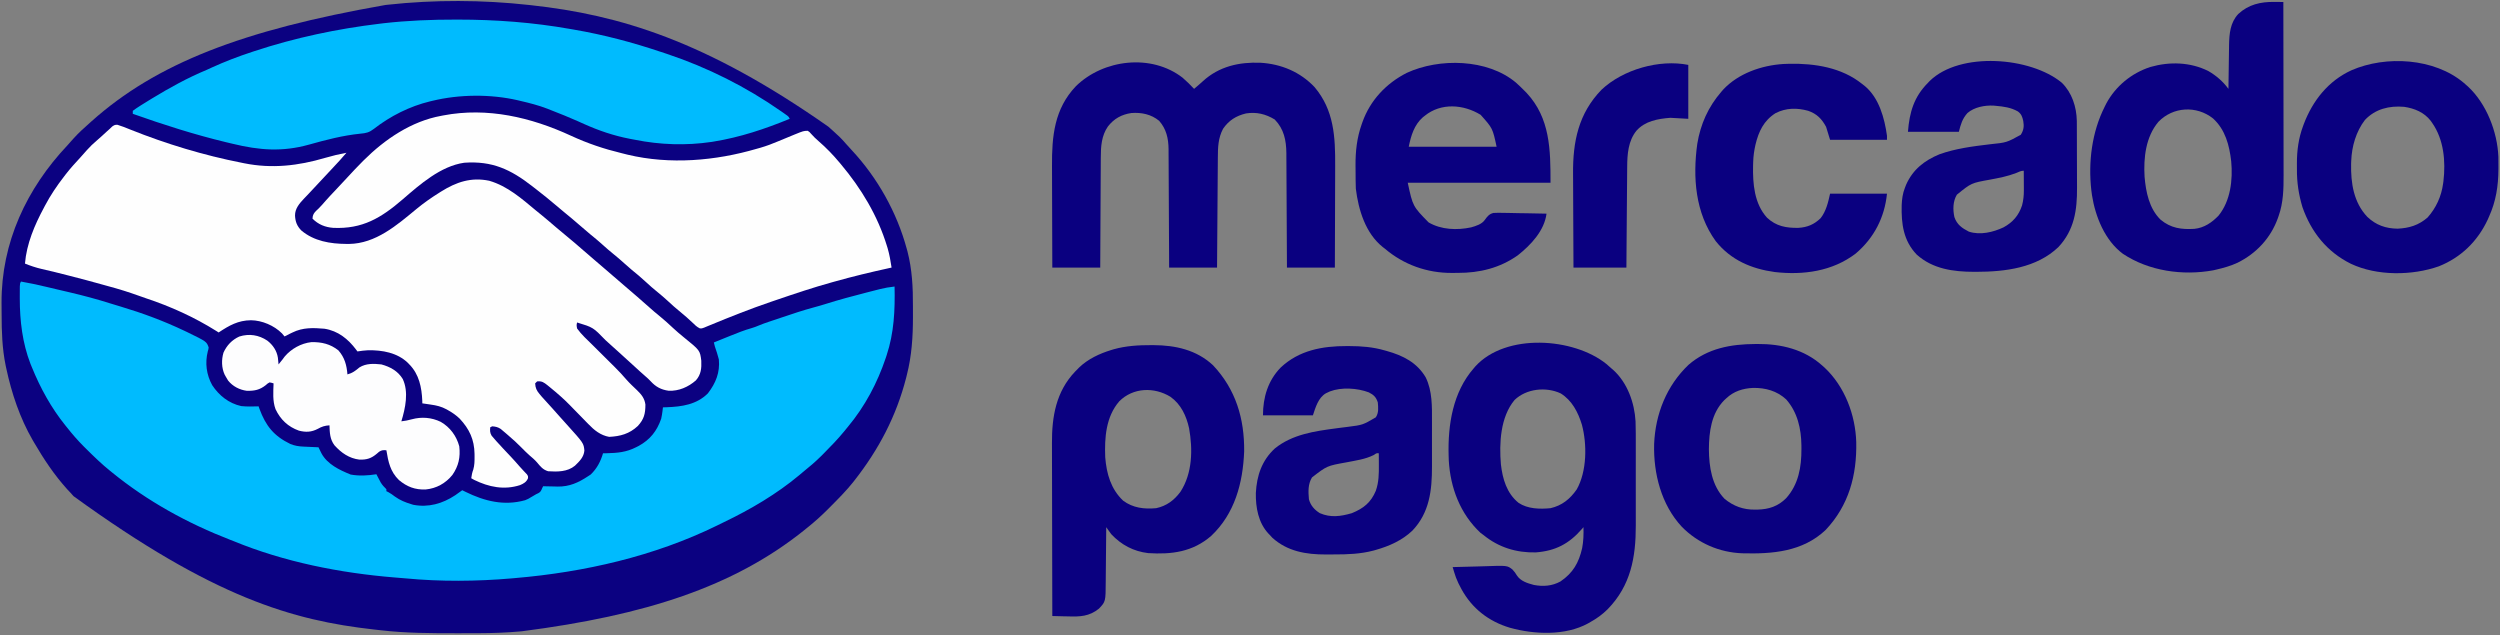 <?xml version="1.0" encoding="UTF-8"?>
<svg version="1.1" xmlns="http://www.w3.org/2000/svg" width="2504" height="636">
<rect width="100%" height="100%" fill="#808080" stroke="none"/>
<path d="M0 0 C0.777 0.085 1.554 0.17 2.355 0.257 C89.795 9.869 176.549 35.488 299.594 121.816 C301.248 123.317 302.915 124.804 304.594 126.277 C309.081 130.23 313.25 134.215 317.102 138.789 C318.977 140.973 320.926 143.075 322.896 145.173 C348.773 172.848 368.302 207.62 378.188 244.188 C378.425 245.046 378.663 245.905 378.909 246.79 C383.597 264.894 384.487 282.994 384.391 301.619 C384.375 305.298 384.391 308.975 384.41 312.654 C384.428 332.147 383.173 351.548 378.312 370.5 C378.058 371.519 377.804 372.537 377.542 373.587 C367.73 411.78 350.232 445.087 326 476 C325.571 476.549 325.142 477.098 324.701 477.663 C317.589 486.637 309.5 494.704 301.438 502.812 C300.907 503.349 300.376 503.885 299.829 504.437 C292.89 511.429 285.751 517.898 278 524 C276.854 524.93 275.71 525.86 274.566 526.793 C204.541 582.613 116.744 611.264 -6.926 627.238 C-7.592 627.302 -8.259 627.365 -8.945 627.43 C-22.728 628.667 -36.484 629.166 -50.316 629.203 C-51.932 629.21 -53.548 629.217 -55.164 629.224 C-60.297 629.244 -65.43 629.249 -70.562 629.25 C-71.437 629.25 -72.311 629.251 -73.211 629.251 C-98.495 629.258 -123.671 629.179 -148.819 626.253 C-151.107 625.988 -153.396 625.733 -155.685 625.48 C-236.585 616.403 -316.03 593.754 -456.363 491.941 C-458.32 489.621 -460.412 487.453 -462.5 485.25 C-475.535 470.889 -486.266 454.726 -496 438 C-496.42 437.283 -496.84 436.566 -497.272 435.828 C-510.129 413.583 -518.393 388.85 -523.75 363.812 C-523.949 362.888 -524.148 361.963 -524.353 361.01 C-527.815 343.96 -528.373 327.235 -528.371 309.883 C-528.375 306.035 -528.411 302.188 -528.449 298.34 C-528.726 237.999 -503.413 183.927 -462.374 140.476 C-460.366 138.319 -458.439 136.094 -456.5 133.875 C-451.37 128.165 -445.742 123.076 -440 118 C-439.21 117.293 -439.21 117.293 -438.403 116.571 C-373.588 58.676 -287.61 25.202 -144 0 C-143.247 -0.084 -142.494 -0.167 -141.719 -0.253 C-95.143 -5.37 -46.558 -5.169 0 0 Z " fill="#0B0181" transform="translate(530,5)"/>
<path d="M0 0 C8.37 1.42 16.615 3.233 24.875 5.188 C26.19 5.497 27.504 5.807 28.819 6.117 C31.533 6.758 34.247 7.4 36.96 8.044 C40.837 8.963 44.717 9.867 48.598 10.77 C62.559 14.044 76.295 17.702 89.959 22.048 C93.26 23.081 96.571 24.071 99.887 25.055 C121.769 31.597 142.924 39.44 163.562 49.25 C164.555 49.721 165.547 50.192 166.569 50.677 C185.906 60.11 185.906 60.11 188 66 C187.758 67.902 187.758 67.902 187.125 69.938 C184.224 81.598 185.727 93.264 191.543 103.793 C198.411 114.181 208.21 121.991 220.574 124.73 C226.346 125.372 232.202 125.136 238 125 C238.291 125.822 238.583 126.645 238.883 127.492 C245.159 144.583 253.38 154.744 269.801 162.688 C274.15 164.472 278.187 165.105 282.863 165.316 C283.75 165.358 284.636 165.4 285.549 165.443 C286.461 165.483 287.373 165.522 288.312 165.562 C289.71 165.627 289.71 165.627 291.135 165.693 C293.423 165.799 295.711 165.901 298 166 C298.264 166.542 298.528 167.084 298.8 167.642 C299.152 168.357 299.504 169.072 299.867 169.809 C300.214 170.516 300.56 171.223 300.917 171.951 C306.738 182.968 319.159 188.833 330.25 193.312 C338.716 194.865 347.528 194.356 356 193 C356.58 194.121 356.58 194.121 357.172 195.266 C357.693 196.25 358.213 197.235 358.75 198.25 C359.26 199.225 359.771 200.199 360.297 201.203 C361.949 203.916 363.75 205.789 366 208 C366 208.66 366 209.32 366 210 C366.566 210.26 367.132 210.521 367.715 210.789 C370.207 212.11 372.312 213.677 374.562 215.375 C379.731 219.05 384.946 221.201 391 223 C391.917 223.29 391.917 223.29 392.852 223.586 C408.155 226.535 422.253 222.452 435 214 C437.348 212.353 439.675 210.681 442 209 C443.065 209.531 444.13 210.062 445.227 210.609 C464.35 219.999 483.853 224.906 505 219 C508.2 217.657 508.2 217.657 510.875 216 C512.201 215.227 512.201 215.227 513.555 214.438 C514.362 213.963 515.169 213.489 516 213 C516.741 212.649 517.482 212.299 518.246 211.938 C520.554 210.704 521.032 209.382 522 207 C522.33 206.34 522.66 205.68 523 205 C523.669 205.021 524.339 205.042 525.029 205.063 C528.123 205.148 531.217 205.199 534.312 205.25 C535.891 205.3 535.891 205.3 537.502 205.352 C549.329 205.497 558.277 201.446 568 195 C568.887 194.423 569.774 193.845 570.688 193.25 C577.025 187.084 580.479 180.357 583 172 C584.939 171.979 584.939 171.979 586.918 171.957 C597.501 171.717 606.406 170.903 616 166 C616.889 165.555 617.779 165.111 618.695 164.652 C630.185 158.345 637.022 149.636 641.25 137.375 C641.82 134.812 642.236 132.385 642.547 129.789 C642.771 127.913 642.771 127.913 643 126 C644.883 125.944 644.883 125.944 646.805 125.887 C661.869 125.34 676.736 123.264 688 112 C695.925 101.698 700.246 91.097 699 78 C697.903 73.577 696.472 69.309 695 65 C694.657 63.669 694.322 62.336 694 61 C698.087 59.34 702.176 57.686 706.268 56.038 C707.655 55.478 709.042 54.916 710.428 54.353 C717.545 51.463 724.617 48.663 732.019 46.571 C734.379 45.891 736.617 45.026 738.875 44.062 C742.379 42.614 745.898 41.331 749.5 40.148 C753.821 38.722 758.136 37.28 762.445 35.816 C773.037 32.235 783.602 28.68 794.409 25.8 C798.2 24.786 801.958 23.718 805.699 22.531 C819.164 18.262 832.759 14.638 846.438 11.125 C847.393 10.878 848.348 10.631 849.332 10.377 C852.094 9.665 854.857 8.96 857.621 8.258 C858.447 8.045 859.274 7.831 860.125 7.612 C865.079 6.366 869.919 5.534 875 5 C875.513 28.754 874.513 51.321 867 74 C866.629 75.128 866.629 75.128 866.25 76.278 C857.787 101.52 845.414 124.871 828.362 145.361 C827.021 146.974 825.702 148.603 824.383 150.234 C818.146 157.826 811.359 164.845 804.438 171.812 C803.575 172.684 802.713 173.555 801.825 174.453 C795.857 180.392 789.575 185.749 783 191 C781.861 191.953 780.725 192.909 779.594 193.871 C756.915 212.844 730.681 228.228 704.093 240.99 C701.775 242.109 699.468 243.25 697.16 244.391 C634.462 275.142 564.305 291.088 495 297 C493.833 297.104 492.666 297.209 491.464 297.316 C456.409 300.353 420.395 300.646 385.357 297.312 C381.736 296.975 378.114 296.691 374.488 296.41 C319.964 291.997 263.686 280.885 213 260 C211.931 259.589 210.863 259.178 209.762 258.754 C166.901 242.143 126.695 220.085 91 191 C90.469 190.574 89.939 190.148 89.392 189.708 C81.015 182.948 73.316 175.522 65.688 167.938 C64.768 167.028 63.849 166.118 62.902 165.18 C56.844 159.094 51.322 152.736 46 146 C45.472 145.347 44.944 144.694 44.4 144.022 C30.321 126.543 19.449 106.746 11 86 C10.511 84.819 10.023 83.638 9.52 82.422 C1.444 61.452 -1.159 39.419 -1.188 17.125 C-1.189 16.395 -1.19 15.664 -1.191 14.911 C-1.191 12.818 -1.181 10.726 -1.168 8.633 C-1.16 7.404 -1.153 6.176 -1.145 4.911 C-1 2 -1 2 0 0 Z " fill="#00BBFE" transform="translate(21,282)"/>
<path d="M0 0 C4.428 1.331 8.642 3.039 12.914 4.801 C48.739 19.138 86.426 30.552 124.289 37.988 C125.149 38.165 126.008 38.341 126.894 38.523 C154.643 44.103 181.009 41.063 207.812 33.144 C214.909 31.047 222.017 29.382 229.289 27.988 C224.903 33.189 220.348 38.18 215.664 43.113 C210.3 48.788 204.952 54.476 199.675 60.231 C197.076 63.065 194.454 65.873 191.801 68.656 C191.215 69.275 190.63 69.893 190.026 70.531 C188.907 71.711 187.782 72.887 186.652 74.057 C182.128 78.849 177.697 83.989 177.789 90.926 C178.097 97.09 179.785 101.448 184.137 105.863 C196.801 116.528 213.098 119.215 229.164 119.301 C230.032 119.306 230.899 119.312 231.793 119.318 C258.553 119.018 279.747 100.56 299.352 84.363 C306.665 78.345 314.254 72.995 322.289 67.988 C323.166 67.433 323.166 67.433 324.062 66.867 C339.296 57.317 354.219 52.227 372.352 56.051 C390.672 61.383 404.912 74.022 419.289 85.988 C421.059 87.427 422.83 88.864 424.602 90.301 C429.502 94.306 434.305 98.417 439.099 102.548 C442.601 105.56 446.137 108.519 449.727 111.426 C455.415 116.046 460.935 120.849 466.461 125.66 C470.076 128.808 473.71 131.934 477.352 135.051 C478.213 135.788 478.213 135.788 479.091 136.541 C480.824 138.023 482.556 139.506 484.289 140.988 C492.106 147.675 499.906 154.379 507.672 161.124 C511.965 164.849 516.279 168.548 520.602 172.238 C524.613 175.663 528.576 179.126 532.477 182.676 C535.768 185.667 539.135 188.514 542.602 191.301 C547.412 195.188 551.933 199.311 556.441 203.537 C559.889 206.75 563.423 209.787 567.102 212.738 C583.413 225.934 583.413 225.934 584.699 236.289 C585.019 243.931 584.478 250.109 579.289 255.988 C571.694 262.641 562.168 266.811 552.023 266.367 C544.444 265.317 539.093 262.438 533.977 256.824 C532.298 254.998 530.549 253.411 528.664 251.801 C525.008 248.647 521.454 245.396 517.914 242.113 C512.418 237.02 506.871 231.988 501.289 226.988 C499.622 225.489 497.955 223.989 496.289 222.488 C495.05 221.375 495.05 221.375 493.785 220.238 C492.127 218.743 490.473 217.243 488.824 215.738 C476.36 202.87 476.36 202.87 460.289 197.988 C459.698 200.648 459.698 200.648 460.289 203.988 C464.642 210.103 470.499 215.319 475.82 220.582 C476.615 221.373 477.41 222.164 478.229 222.979 C480.746 225.484 483.267 227.987 485.789 230.488 C489.115 233.787 492.437 237.09 495.758 240.395 C496.885 241.509 496.885 241.509 498.034 242.646 C502.098 246.691 505.984 250.82 509.702 255.186 C513.032 258.969 516.742 262.403 520.391 265.875 C524.774 270.153 527.858 273.86 528.723 280.137 C528.734 289.352 527.353 294.886 521.102 301.676 C512.701 309.538 503.589 312.009 492.391 312.547 C483.826 311.004 477.452 305.876 471.594 299.746 C470.917 299.059 470.239 298.373 469.542 297.665 C467.404 295.493 465.283 293.304 463.164 291.113 C461.034 288.933 458.901 286.757 456.765 284.582 C455.445 283.237 454.129 281.887 452.818 280.532 C446.748 274.301 440.208 268.675 433.477 263.176 C432.563 262.427 431.649 261.678 430.707 260.906 C427.022 257.983 425.035 256.502 420.289 256.988 C419.629 257.648 418.969 258.308 418.289 258.988 C418.554 263.566 419.741 266.142 422.664 269.613 C423.382 270.469 424.1 271.325 424.84 272.207 C428.4 276.25 432.026 280.228 435.691 284.176 C438.369 287.074 440.972 290.025 443.555 293.008 C445.562 295.3 447.613 297.548 449.664 299.801 C466.903 318.9 466.903 318.9 467.602 326.301 C467.045 332.865 462.71 337.024 458.152 341.445 C450.636 347.67 440.559 347.598 431.289 346.988 C426.042 345.434 423.516 342.166 420.125 338.086 C417.8 335.43 415.212 333.246 412.523 330.969 C409.833 328.584 407.311 326.048 404.789 323.488 C400.454 319.106 396.021 314.939 391.289 310.988 C390.463 310.273 389.636 309.557 388.785 308.82 C387.92 308.092 387.055 307.364 386.164 306.613 C385.378 305.946 384.591 305.278 383.781 304.59 C380.885 302.729 378.704 302.244 375.289 301.988 C374.629 302.318 373.969 302.648 373.289 302.988 C373.006 306.411 372.955 308.424 374.73 311.418 C375.43 312.225 376.13 313.032 376.852 313.863 C377.665 314.806 378.478 315.748 379.316 316.719 C384.006 321.922 388.813 327.019 393.641 332.094 C396.763 335.392 399.762 338.782 402.736 342.214 C403.974 343.629 405.251 345.01 406.539 346.379 C407.405 347.299 407.405 347.299 408.289 348.238 C408.887 348.862 409.485 349.486 410.102 350.129 C411.289 351.988 411.289 351.988 411.094 354.094 C409.514 357.814 406.721 359.395 403.074 360.906 C387.214 365.986 371.876 362.841 357.289 355.676 C356.299 355.119 355.309 354.562 354.289 353.988 C354.721 350.961 355.191 348.238 356.309 345.383 C357.586 340.96 357.631 336.881 357.602 332.301 C357.597 331.41 357.592 330.52 357.587 329.602 C357.331 315.209 352.473 304.753 342.684 294.281 C339.196 290.941 335.503 288.329 331.289 285.988 C330.436 285.498 330.436 285.498 329.565 284.998 C324.404 282.194 319.578 281.04 313.789 280.238 C312.967 280.113 312.144 279.988 311.297 279.859 C309.296 279.557 307.293 279.271 305.289 278.988 C305.275 278.163 305.261 277.338 305.246 276.488 C304.692 263.06 302.068 249.852 292.289 239.988 C291.755 239.429 291.222 238.869 290.672 238.293 C280.02 228.15 265.186 225.618 251.086 225.785 C247.41 225.982 243.918 226.405 240.289 226.988 C239.865 226.408 239.441 225.828 239.004 225.23 C230.974 214.535 220.916 206.358 207.246 204.238 C195.982 203.286 185.665 202.878 175.289 207.988 C174.483 208.37 173.678 208.751 172.848 209.145 C170.976 210.056 169.129 211.016 167.289 211.988 C166.464 210.998 165.639 210.008 164.789 208.988 C156.901 201.019 144.758 195.886 133.664 195.738 C120.792 195.885 111.852 200.947 101.289 207.988 C100.177 207.279 100.177 207.279 99.043 206.555 C76.955 192.685 53.126 181.901 28.375 173.693 C26.055 172.909 23.752 172.085 21.449 171.254 C11.21 167.571 0.948 164.353 -9.568 161.563 C-11.586 161.022 -13.596 160.46 -15.605 159.887 C-26.116 156.893 -36.691 154.153 -47.273 151.426 C-48.008 151.236 -48.742 151.046 -49.499 150.851 C-58.299 148.579 -67.108 146.377 -75.977 144.382 C-81.747 143.06 -87.232 141.213 -92.711 138.988 C-91.052 119.078 -83.075 100.427 -73.711 82.988 C-73.363 82.327 -73.015 81.666 -72.657 80.985 C-67.19 70.633 -60.87 61.242 -53.711 51.988 C-53.021 51.085 -52.332 50.181 -51.621 49.25 C-47.159 43.529 -42.317 38.187 -37.379 32.879 C-35.044 30.349 -32.776 27.778 -30.523 25.176 C-27.526 21.79 -24.372 18.797 -20.922 15.879 C-17.305 12.786 -13.828 9.54 -10.324 6.32 C-9.031 5.166 -9.031 5.166 -7.711 3.988 C-6.9 3.208 -6.089 2.429 -5.254 1.625 C-2.711 -0.012 -2.711 -0.012 0 0 Z " fill="#FEFEFE" transform="translate(117.711,125.012)"/>
<path d="M0 0 C16.441 7.597 32.892 13.138 50.5 17.395 C52.556 17.893 54.607 18.41 56.656 18.934 C98.997 29.047 144.53 25.169 186 13 C187.205 12.662 188.411 12.325 189.652 11.977 C195.775 10.19 201.621 8.01 207.48 5.5 C212.093 3.534 216.729 1.634 221.375 -0.25 C222.232 -0.604 223.088 -0.957 223.971 -1.321 C232.754 -4.873 232.754 -4.873 237 -5 C238.836 -3.812 238.836 -3.812 240.375 -2 C242.746 0.63 245.104 3.029 247.812 5.312 C255.474 11.934 262.527 19.217 269 27 C269.409 27.485 269.818 27.969 270.24 28.469 C290.608 52.703 307.102 80.078 316.375 110.438 C316.614 111.217 316.853 111.997 317.099 112.8 C318.935 119.117 320.02 125.501 321 132 C320.197 132.175 319.394 132.351 318.567 132.531 C300.237 136.554 282.07 140.914 264 146 C263.053 146.262 262.105 146.524 261.129 146.794 C242.596 151.932 224.384 158.04 206.189 164.253 C204.111 164.962 202.033 165.669 199.954 166.375 C179.48 173.354 159.459 181.312 139.472 189.571 C138.326 190.042 137.181 190.514 136 191 C135.061 191.395 134.122 191.79 133.155 192.197 C131 193 131 193 129.035 192.938 C125.995 191.537 123.811 189.302 121.438 187 C117.567 183.343 113.659 179.832 109.5 176.5 C104.982 172.865 100.722 169.033 96.48 165.086 C93.248 162.096 89.933 159.262 86.5 156.5 C82.524 153.301 78.733 149.974 75 146.5 C70.368 142.19 65.579 138.149 60.648 134.18 C58.027 132.022 55.508 129.787 53 127.5 C49.583 124.385 46.095 121.408 42.5 118.5 C38.905 115.592 35.417 112.615 32 109.5 C27.803 105.678 23.463 102.085 19.051 98.516 C15.479 95.571 11.988 92.543 8.5 89.5 C3.317 84.982 -1.925 80.561 -7.27 76.234 C-9.766 74.192 -12.226 72.115 -14.678 70.02 C-21.363 64.313 -28.177 58.801 -35.139 53.436 C-36.412 52.453 -37.683 51.467 -38.951 50.479 C-60.583 33.629 -79.068 25.013 -107 27 C-130.547 30.29 -151.415 48.756 -168.688 63.688 C-190.389 82.373 -209.009 93.545 -238.296 92.216 C-246.495 91.561 -253.155 88.845 -259 83 C-258.882 79.105 -257.556 77.302 -254.875 74.688 C-254.316 74.176 -253.756 73.664 -253.18 73.137 C-250.595 70.603 -248.27 67.895 -245.9 65.161 C-242.793 61.628 -239.551 58.225 -236.312 54.812 C-231.93 50.18 -227.559 45.54 -223.258 40.831 C-218.686 35.829 -214.03 30.928 -209.25 26.125 C-208.49 25.358 -208.49 25.358 -207.714 24.575 C-186.53 3.476 -159.906 -14.602 -130 -20 C-128.981 -20.199 -128.981 -20.199 -127.942 -20.401 C-83.849 -28.799 -40.132 -18.545 0 0 Z " fill="#FEFEFE" transform="translate(572,136)"/>
<path d="M0 0 C0.658 0 1.315 0 1.993 0 C39.697 0.007 77.043 2.803 114.188 9.375 C115.533 9.607 116.879 9.839 118.225 10.07 C147.955 15.202 176.619 22.769 205.188 32.375 C207.24 33.052 209.292 33.729 211.344 34.406 C251.889 47.957 290.598 67.371 325.625 91.875 C326.366 92.392 327.107 92.909 327.871 93.442 C328.551 93.925 329.232 94.408 329.934 94.906 C330.841 95.549 330.841 95.549 331.767 96.205 C333.188 97.375 333.188 97.375 334.188 99.375 C309.211 109.605 284.684 117.849 257.938 122.188 C257.249 122.299 256.561 122.411 255.851 122.526 C230.358 126.319 204.374 125.442 179.188 120.375 C177.452 120.047 175.716 119.72 173.98 119.395 C157.934 116.291 143.059 111.257 128.148 104.562 C126.662 103.895 125.175 103.229 123.688 102.562 C122.932 102.224 122.177 101.886 121.399 101.537 C113.125 97.857 104.734 94.487 96.298 91.199 C94.578 90.527 92.863 89.845 91.148 89.16 C82.394 85.786 73.312 83.496 64.188 81.375 C63.342 81.173 62.496 80.971 61.625 80.763 C34.477 74.533 3.227 74.782 -23.812 81.375 C-24.97 81.648 -24.97 81.648 -26.152 81.926 C-46.58 86.886 -65.832 96.634 -82.387 109.492 C-86.936 113.023 -90.149 113.779 -95.75 114.25 C-113.379 116.028 -130.202 120.414 -147.215 125.201 C-173.865 132.689 -196.983 130.918 -223.812 124.375 C-225.956 123.867 -228.099 123.359 -230.242 122.852 C-261.957 115.214 -293.083 105.275 -323.812 94.375 C-323.812 93.385 -323.812 92.395 -323.812 91.375 C-321.369 89.537 -318.968 87.916 -316.375 86.312 C-315.217 85.582 -315.217 85.582 -314.035 84.837 C-311.637 83.335 -309.227 81.851 -306.812 80.375 C-305.779 79.742 -305.779 79.742 -304.726 79.095 C-287.059 68.331 -268.924 58.32 -249.812 50.375 C-247.996 49.55 -246.183 48.717 -244.375 47.875 C-231.372 41.949 -218.128 36.903 -204.562 32.438 C-203.79 32.182 -203.018 31.926 -202.222 31.663 C-161.314 18.151 -119.256 9.261 -76.5 4.125 C-75.266 3.974 -74.031 3.823 -72.759 3.667 C-48.578 0.919 -24.324 -0.036 0 0 Z " fill="#00BBFE" transform="translate(456.812,19.625)"/>
<path d="M0 0 C1.721 1.485 3.431 2.984 5.125 4.5 C6.076 5.31 6.076 5.31 7.047 6.137 C21.174 19.001 28.259 38.921 29.297 57.599 C29.564 65.892 29.551 74.188 29.528 82.485 C29.52 86.123 29.527 89.76 29.532 93.398 C29.538 99.501 29.53 105.604 29.516 111.707 C29.5 118.722 29.505 125.737 29.522 132.753 C29.535 138.821 29.537 144.89 29.529 150.958 C29.525 154.563 29.524 158.167 29.534 161.772 C29.61 193.645 24.515 222.01 1.312 245.75 C-3.901 250.918 -9.433 254.944 -15.875 258.5 C-16.661 258.959 -17.448 259.418 -18.258 259.891 C-41.136 272.425 -72.193 271.045 -96.695 264.211 C-117.844 257.847 -134.416 245.022 -145.102 225.535 C-145.826 224.153 -146.542 222.766 -147.25 221.375 C-147.572 220.742 -147.894 220.11 -148.226 219.458 C-150 215.799 -151.338 212.151 -152.483 208.247 C-152.746 207.355 -153.009 206.464 -153.279 205.545 C-153.476 204.87 -153.673 204.195 -153.875 203.5 C-146.084 203.22 -138.294 203.028 -130.499 202.896 C-127.85 202.841 -125.202 202.766 -122.555 202.67 C-99.239 201.85 -99.239 201.85 -94.059 205.872 C-91.449 208.82 -91.449 208.82 -89.624 211.77 C-85.905 217.576 -79.021 219.661 -72.609 221.371 C-63.325 223.142 -54.298 222.527 -45.914 217.887 C-33.267 209.286 -27.549 199.163 -24.184 184.484 C-22.869 177.461 -22.647 170.631 -22.875 163.5 C-23.42 164.141 -23.966 164.781 -24.527 165.441 C-37.377 180.18 -50.922 187.292 -70.641 188.785 C-90.086 189.253 -107.814 183.755 -122.875 171.5 C-124.422 170.355 -124.422 170.355 -126 169.188 C-146.38 150.137 -156.204 124.09 -157.785 96.59 C-157.815 95.57 -157.844 94.551 -157.875 93.5 C-157.895 92.859 -157.916 92.219 -157.937 91.559 C-158.79 60.985 -153.667 28.289 -132.875 4.5 C-132.305 3.825 -131.735 3.149 -131.148 2.453 C-100.616 -31.068 -32.897 -26.425 0 0 Z M-91.875 36.117 C-106.116 53.084 -107.372 79.492 -105.562 100.629 C-103.89 115.192 -99.731 129.545 -87.953 139.098 C-78.729 145.323 -66.625 145.527 -55.875 144.5 C-44.319 141.842 -36.329 135.308 -29.617 125.699 C-19.372 107.508 -19.175 80.453 -24.477 60.77 C-28.298 48.309 -34.383 36.553 -45.652 29.543 C-60.368 22.638 -80.159 24.778 -91.875 36.117 Z " fill="#0A0080" transform="translate(1608.875,364.5)"/>
<path d="M0 0 C4.07 3.502 7.848 7.252 11.52 11.168 C12.51 10.322 13.5 9.477 14.52 8.605 C15.163 8.058 15.806 7.51 16.469 6.945 C17.801 5.791 19.118 4.617 20.414 3.422 C36.618 -11.396 56.699 -15.824 78.093 -14.98 C98.814 -13.717 117.693 -5.857 132.141 9.355 C151.669 32.444 153.004 59.19 152.824 88.244 C152.805 91.839 152.803 95.435 152.8 99.03 C152.79 105.808 152.766 112.586 152.736 119.364 C152.702 127.093 152.686 134.823 152.671 142.552 C152.639 158.424 152.584 174.296 152.52 190.168 C136.68 190.168 120.84 190.168 104.52 190.168 C104.498 184.636 104.498 184.636 104.475 178.991 C104.425 166.774 104.358 154.556 104.284 142.339 C104.239 134.935 104.2 127.531 104.173 120.127 C104.15 113.668 104.116 107.21 104.071 100.751 C104.047 97.336 104.028 93.922 104.022 90.507 C104.012 86.68 103.984 82.853 103.952 79.027 C103.953 77.914 103.955 76.801 103.956 75.655 C103.802 62.619 101.549 51.393 92.27 41.855 C83.329 36.369 73.879 34.097 63.457 35.793 C53.574 38.189 46.315 42.723 40.52 51.168 C35.571 60.563 35.368 69.764 35.314 80.162 C35.304 81.353 35.294 82.544 35.284 83.771 C35.258 87.018 35.236 90.266 35.216 93.513 C35.194 96.914 35.167 100.314 35.14 103.715 C35.09 110.146 35.045 116.577 35.002 123.009 C34.953 130.334 34.898 137.659 34.842 144.985 C34.729 160.046 34.623 175.107 34.52 190.168 C18.68 190.168 2.84 190.168 -13.48 190.168 C-13.495 186.343 -13.51 182.518 -13.525 178.577 C-13.575 165.924 -13.641 153.271 -13.716 140.619 C-13.761 132.949 -13.8 125.28 -13.827 117.61 C-13.85 110.922 -13.883 104.233 -13.929 97.545 C-13.953 94.007 -13.972 90.469 -13.978 86.93 C-13.985 82.971 -14.016 79.012 -14.048 75.053 C-14.047 73.892 -14.045 72.731 -14.044 71.535 C-14.167 60.836 -16.267 51.37 -23.48 43.168 C-31.491 36.613 -41.135 34.622 -51.32 35.379 C-61.132 36.838 -68.652 40.981 -74.785 48.84 C-81.211 58.042 -81.927 68.921 -81.913 79.821 C-81.923 81.023 -81.933 82.224 -81.944 83.462 C-81.969 86.715 -81.981 89.969 -81.987 93.222 C-81.996 96.637 -82.022 100.052 -82.047 103.468 C-82.09 109.917 -82.119 116.365 -82.142 122.814 C-82.169 130.164 -82.213 137.513 -82.258 144.863 C-82.351 159.965 -82.42 175.066 -82.48 190.168 C-98.32 190.168 -114.16 190.168 -130.48 190.168 C-130.548 173.92 -130.604 157.672 -130.636 141.424 C-130.651 133.878 -130.672 126.332 -130.707 118.786 C-130.737 112.2 -130.756 105.615 -130.763 99.029 C-130.767 95.549 -130.776 92.07 -130.798 88.591 C-130.98 58.604 -128.5 31.238 -106.805 8.438 C-79.208 -18.51 -31.291 -24.254 0 0 Z " fill="#0A0080" transform="translate(1184.48,77.832)"/>
<path d="M0 0 C0.675 0.002 1.349 0.004 2.045 0.006 C23.811 0.104 45.021 4.74 61.508 20.133 C84.279 44.289 93.043 73.537 92.715 106.391 C91.486 138.013 83.331 168.829 59.625 191.125 C41.125 207.117 20.192 209.801 -3.438 208.312 C-18.083 206.583 -30.379 200.041 -40.438 189.312 C-41.335 188.107 -42.215 186.889 -43.081 185.66 C-43.524 185.032 -43.967 184.405 -44.424 183.758 C-44.926 183.042 -44.926 183.042 -45.438 182.312 C-45.443 183.144 -45.449 183.976 -45.455 184.833 C-45.513 192.704 -45.586 200.574 -45.673 208.444 C-45.718 212.49 -45.757 216.535 -45.784 220.581 C-45.81 224.491 -45.851 228.4 -45.901 232.31 C-45.917 233.796 -45.929 235.282 -45.935 236.768 C-46.028 256.85 -46.028 256.85 -52.708 263.908 C-62.404 271.779 -71.869 272.096 -83.688 271.688 C-85.223 271.657 -86.758 271.63 -88.293 271.605 C-92.009 271.54 -95.723 271.437 -99.438 271.312 C-99.508 246.868 -99.561 222.423 -99.593 197.978 C-99.608 186.626 -99.629 175.274 -99.664 163.923 C-99.694 154.021 -99.713 144.119 -99.72 134.216 C-99.724 128.98 -99.733 123.745 -99.755 118.509 C-99.775 113.565 -99.781 108.621 -99.777 103.678 C-99.778 101.878 -99.783 100.078 -99.795 98.279 C-99.959 71.636 -95.702 46.553 -76.629 26.512 C-75.906 25.786 -75.183 25.06 -74.438 24.312 C-73.848 23.7 -73.259 23.088 -72.652 22.457 C-63.706 13.864 -52.112 8.449 -40.375 4.875 C-39.61 4.64 -38.844 4.406 -38.056 4.164 C-25.621 0.658 -12.855 -0.055 0 0 Z M-32.438 56.312 C-45.792 71.84 -47.204 92.69 -46.438 112.312 C-45.127 128.75 -40.817 144.16 -28.465 155.812 C-18.559 163.142 -7.351 164.384 4.562 163.312 C15.034 161.086 22.712 155.317 28.965 146.785 C40.938 128.255 41.322 104.436 37.562 83.312 C34.824 70.869 29.485 59.279 18.898 51.746 C2.611 41.75 -18.552 42.373 -32.438 56.312 Z " fill="#0A0080" transform="translate(1153.438,345.688)"/>
<path d="M0 0 C0.876 0.006 1.752 0.011 2.655 0.017 C4.797 0.032 6.94 0.054 9.082 0.078 C9.129 24.592 9.164 49.106 9.186 73.62 C9.196 85.003 9.21 96.386 9.233 107.77 C9.253 117.697 9.266 127.624 9.27 137.551 C9.273 142.802 9.279 148.053 9.293 153.305 C9.307 158.258 9.311 163.212 9.308 168.165 C9.309 169.973 9.313 171.781 9.32 173.589 C9.377 187.38 9.045 201.116 4.395 214.266 C4.133 215.02 3.872 215.775 3.603 216.553 C-3.602 236.549 -17.942 251.92 -36.891 261.289 C-43.639 264.414 -50.691 266.401 -57.918 268.078 C-59.504 268.447 -59.504 268.447 -61.121 268.824 C-91.666 274.388 -125.595 269.616 -151.621 252.277 C-169.604 238.956 -179.202 215.182 -182.582 193.625 C-182.693 192.785 -182.804 191.944 -182.918 191.078 C-183.029 190.258 -183.14 189.438 -183.254 188.594 C-186.413 160.416 -182.736 130.492 -169.918 105.078 C-169.396 104.024 -168.874 102.969 -168.336 101.883 C-158.928 84.348 -142.956 71.25 -124.035 65.148 C-104.806 59.647 -84.144 60.226 -66.105 69.203 C-58.194 73.765 -51.33 79.699 -45.918 87.078 C-45.906 86.119 -45.906 86.119 -45.893 85.14 C-45.807 78.439 -45.707 71.739 -45.601 65.038 C-45.562 62.543 -45.528 60.047 -45.496 57.552 C-45.45 53.95 -45.392 50.348 -45.332 46.746 C-45.32 45.644 -45.309 44.541 -45.297 43.405 C-45.082 31.921 -44.214 20.887 -36.094 12.105 C-25.78 2.561 -13.771 -0.17 0 0 Z M-116.043 120.078 C-128.779 135.167 -131.027 156.07 -129.918 175.078 C-128.598 190.368 -125.333 206.943 -113.918 218.078 C-103.582 226.669 -93.076 228.068 -80.025 227.29 C-70.243 226.308 -62.441 220.956 -55.793 214.016 C-43.731 199.127 -41.445 178.123 -43.136 159.7 C-44.978 143.613 -48.961 128.025 -61.355 116.703 C-77.93 103.577 -101.4 104.936 -116.043 120.078 Z " fill="#0A0080" transform="translate(2277.918,1.922)"/>
<path d="M0 0 C3.024 2.658 5.875 5.455 8.703 8.32 C9.37 8.988 10.036 9.656 10.723 10.344 C34.4 35.678 34.703 67.481 34.703 100.32 C-12.487 100.32 -59.677 100.32 -108.297 100.32 C-103.245 123.927 -103.245 123.927 -87.422 140.07 C-74.834 147.472 -58.929 148.06 -44.891 145.066 C-39.803 143.603 -34.111 141.932 -30.978 137.422 C-28.546 133.975 -26.692 131.674 -22.507 130.612 C-19.1 130.395 -15.775 130.421 -12.363 130.539 C-11.13 130.55 -9.897 130.562 -8.627 130.573 C-4.703 130.618 -0.782 130.718 3.141 130.82 C5.807 130.865 8.473 130.897 11.139 130.93 C17.661 131.018 24.182 131.151 30.703 131.32 C28.507 148.442 15.003 162.687 1.887 173.074 C-16.037 185.72 -36.258 190.706 -58.05 190.636 C-60.097 190.633 -62.143 190.656 -64.189 190.682 C-88.912 190.8 -112.465 182.418 -131.297 166.32 C-132.287 165.562 -132.287 165.562 -133.297 164.789 C-150.651 150.96 -157.684 127.484 -160.297 106.32 C-160.449 103.521 -160.484 100.725 -160.5 97.922 C-160.506 97.129 -160.511 96.335 -160.517 95.518 C-160.527 93.842 -160.533 92.167 -160.537 90.491 C-160.547 87.987 -160.578 85.484 -160.609 82.98 C-160.703 68.912 -159.206 55.291 -154.484 41.945 C-154.224 41.195 -153.964 40.446 -153.696 39.673 C-145.831 17.687 -129.962 0.865 -109.297 -9.68 C-76.752 -24.715 -28.482 -23.905 0 0 Z M-91.297 33.32 C-91.912 33.8 -92.527 34.279 -93.16 34.773 C-101.86 42.412 -105.103 53.353 -107.297 64.32 C-78.257 64.32 -49.217 64.32 -19.297 64.32 C-23.253 45.79 -23.253 45.79 -35.297 32.32 C-52.51 21.767 -74.974 20.06 -91.297 33.32 Z " fill="#0A0080" transform="translate(1518.297,82.68)"/>
<path d="M0 0 C0.726 0.643 1.451 1.286 2.199 1.949 C3.118 2.744 3.118 2.744 4.055 3.555 C22.695 20.83 33.567 49.051 34.585 74.02 C34.666 77.414 34.667 80.804 34.637 84.199 C34.634 84.913 34.631 85.626 34.629 86.361 C34.532 103.147 32.187 118.559 25.199 133.949 C24.77 134.928 24.341 135.906 23.898 136.914 C13.797 158.568 -2.789 174.782 -25.004 183.668 C-51.867 193.143 -87.015 193.442 -113.098 181.167 C-137.111 169.259 -152.855 149.521 -161.676 124.387 C-165.438 111.814 -167.312 99.614 -167.192 86.522 C-167.176 84.449 -167.192 82.378 -167.211 80.305 C-167.232 67.718 -165.529 55.239 -161.113 43.387 C-160.858 42.69 -160.603 41.993 -160.341 41.274 C-151.435 17.769 -135.83 -2 -112.679 -12.626 C-77.983 -27.779 -29.424 -24.876 0 0 Z M-99.113 37.137 C-107.919 48.582 -112.286 63.636 -112.801 77.949 C-112.841 78.919 -112.881 79.888 -112.922 80.887 C-113.324 100.209 -110.441 119.691 -96.668 134.195 C-88.025 142.401 -78.259 145.862 -66.375 145.984 C-54.739 145.463 -45.15 142.505 -36.301 134.762 C-27.745 125.136 -22.569 113.699 -20.801 100.949 C-20.69 100.15 -20.579 99.351 -20.465 98.527 C-18.115 78.589 -19.997 56.735 -31.801 39.949 C-32.252 39.302 -32.703 38.655 -33.168 37.988 C-39.758 29.463 -49.37 25.508 -59.801 23.949 C-74.607 22.66 -88.643 26.014 -99.113 37.137 Z " fill="#0A0080" transform="translate(2467.801,83.051)"/>
<path d="M0 0 C0.765 -0.006 1.53 -0.013 2.318 -0.019 C25.827 -0.141 48.855 5.413 66.75 21.438 C67.572 22.166 68.395 22.894 69.242 23.645 C89.462 42.636 100.086 70.834 100.969 98.199 C101.651 131.54 93.533 161.66 70.25 186.312 C47.108 208.112 16.983 210.403 -13.145 209.617 C-36.151 208.784 -57.704 199.451 -73.815 182.984 C-94.351 160.847 -102.248 129.709 -101.465 100.172 C-100.246 70.076 -88.979 41.783 -67.016 20.832 C-47.84 4.229 -24.523 0.105 0 0 Z M-29.25 54.438 C-29.927 55.063 -30.604 55.688 -31.301 56.332 C-44.183 69.408 -46.497 87.913 -46.625 105.438 C-46.469 122.979 -43.738 141.799 -30.934 155.055 C-21.876 162.494 -12.081 166.018 -0.438 165.875 C0.437 165.867 1.311 165.858 2.212 165.85 C13.494 165.557 22.659 162.528 30.75 154.438 C43.174 140.573 46.15 123.162 46.062 105.125 C46.058 103.934 46.053 102.743 46.048 101.515 C45.825 84.806 42.139 68.298 30.75 55.438 C21.484 46.924 10.109 43.8 -2.29 43.965 C-12.561 44.422 -21.743 47.315 -29.25 54.438 Z " fill="#0A0080" transform="translate(1758.25,344.562)"/>
<path d="M0 0 C1.157 0 1.157 0 2.338 0.001 C14.617 0.034 26.155 0.92 38 4.375 C38.679 4.562 39.357 4.749 40.056 4.942 C56.352 9.508 70.247 16.531 79 31.375 C85.694 44.992 85.308 60.735 85.266 75.559 C85.267 77.27 85.269 78.981 85.271 80.693 C85.274 84.255 85.27 87.818 85.261 91.38 C85.249 95.899 85.256 100.418 85.268 104.937 C85.275 108.464 85.273 111.991 85.268 115.519 C85.266 117.183 85.268 118.847 85.273 120.511 C85.325 144.362 82.851 166.851 65.621 184.875 C55.355 194.667 42.444 200.359 28.938 204.188 C28.255 204.382 27.572 204.577 26.869 204.778 C13.782 208.245 0.793 208.722 -12.659 208.691 C-15.496 208.688 -18.331 208.711 -21.168 208.736 C-40.827 208.805 -59.598 205.624 -74.688 191.938 C-75.451 191.092 -76.214 190.246 -77 189.375 C-77.481 188.886 -77.962 188.398 -78.457 187.895 C-88.692 176.986 -91.373 161.653 -91.148 147.164 C-90.224 129.79 -85.156 114.593 -72.125 102.562 C-54.574 88.387 -32.358 85.257 -10.609 82.383 C-9.337 82.214 -8.066 82.045 -6.755 81.872 C-4.284 81.55 -1.811 81.24 0.663 80.945 C15.976 79.008 15.976 79.008 29 71.375 C32.052 66.856 31.479 61.61 31 56.375 C29.275 51.104 26.914 48.875 22 46.375 C10.577 42.026 -5.408 40.994 -17 45.422 C-17.66 45.736 -18.32 46.051 -19 46.375 C-19.959 46.816 -19.959 46.816 -20.938 47.266 C-28.651 51.721 -31.345 61.411 -34 69.375 C-50.5 69.375 -67 69.375 -84 69.375 C-84 51.43 -79.071 34.701 -66.309 21.551 C-47.899 4.201 -24.518 -0.062 0 0 Z M26.938 109.125 C18.493 113.423 8.43 114.701 -0.797 116.527 C-19.923 119.974 -19.923 119.974 -34.914 131.566 C-39.02 138.405 -38.648 145.664 -38 153.375 C-36.418 159.553 -32.389 164.08 -27 167.375 C-16.169 172.057 -6.072 170.595 5 167.375 C16.744 162.55 24.036 156.803 29.012 144.969 C32.05 136.313 32.133 128.031 32.062 118.938 C32.058 117.824 32.053 116.711 32.049 115.564 C32.037 112.835 32.021 110.105 32 107.375 C29.702 107.21 29.702 107.21 26.938 109.125 Z " fill="#0A0080" transform="translate(1349,346.625)"/>
<path d="M0 0 C10.172 9.978 14.731 24.174 15.015 38.238 C15.027 39.77 15.034 41.303 15.036 42.836 C15.041 43.679 15.046 44.522 15.051 45.391 C15.066 48.166 15.073 50.94 15.078 53.715 C15.082 55.148 15.082 55.148 15.087 56.61 C15.102 61.673 15.111 66.736 15.115 71.799 C15.121 76.987 15.145 82.174 15.173 87.361 C15.192 91.386 15.197 95.411 15.199 99.435 C15.202 101.345 15.209 103.255 15.223 105.165 C15.367 127.549 12.54 147.486 -3.371 164.531 C-25.26 185.522 -56.771 189.35 -85.75 189.375 C-86.457 189.376 -87.164 189.376 -87.893 189.377 C-108.619 189.346 -129.316 186.568 -145.375 172.098 C-158.735 158.106 -160.823 141.286 -160.406 122.797 C-160.162 116.568 -159.436 110.946 -157.125 105.125 C-156.557 103.663 -156.557 103.663 -155.977 102.172 C-149.195 86.884 -137.668 77.898 -122.602 71.668 C-106.265 65.803 -88.982 63.666 -71.832 61.607 C-55.33 59.92 -55.33 59.92 -41.125 52.125 C-38.116 47.384 -37.731 43.653 -38.637 38.262 C-39.593 34.078 -40.474 31.328 -44.055 28.719 C-51.032 24.784 -58.236 23.809 -66.125 23.125 C-66.844 23.053 -67.564 22.981 -68.305 22.906 C-77.219 22.447 -87.668 24.407 -94.512 30.328 C-99.654 36.056 -101.253 41.637 -103.125 49.125 C-119.955 49.125 -136.785 49.125 -154.125 49.125 C-152.62 29.555 -148.081 14.152 -134.125 0.125 C-133.52 -0.514 -132.916 -1.154 -132.293 -1.812 C-101.984 -31.395 -31.289 -25.943 0 0 Z M-45.715 90.406 C-54.215 93.726 -62.896 95.338 -71.835 97.032 C-90.714 100.41 -90.714 100.41 -105.125 112.125 C-109.136 118.791 -109.207 127.035 -107.621 134.496 C-105.113 142.076 -99.899 145.676 -93.125 149.125 C-81.763 152.887 -68.79 149.707 -58.375 144.84 C-49.038 139.73 -43.152 132.896 -39.816 122.801 C-38.521 117.786 -38.002 113.027 -38.027 107.852 C-38.031 106.698 -38.034 105.544 -38.037 104.355 C-38.045 103.166 -38.054 101.976 -38.062 100.75 C-38.067 99.537 -38.072 98.324 -38.076 97.074 C-38.088 94.091 -38.104 91.108 -38.125 88.125 C-40.987 88.125 -43.075 89.302 -45.715 90.406 Z " fill="#0A0080" transform="translate(2065.125,82.875)"/>
<path d="M0 0 C25.495 -0.462 52.261 3.753 72.668 20.121 C74.149 21.281 74.149 21.281 75.66 22.465 C89.788 34.351 95.228 54.533 97.668 72.121 C97.668 73.441 97.668 74.761 97.668 76.121 C78.858 76.121 60.048 76.121 40.668 76.121 C39.348 71.831 38.028 67.541 36.668 63.121 C32.304 55.103 27.452 50.157 18.738 47.09 C7.568 44.02 -3.325 44.081 -13.887 49.41 C-25.765 56.889 -30.904 67.835 -34.085 81.168 C-35.355 86.839 -36.156 92.317 -36.332 98.121 C-36.372 99.417 -36.412 100.712 -36.453 102.047 C-36.819 120.205 -35.272 140.07 -22.484 154.156 C-13.316 162.742 -3.365 164.536 8.863 164.34 C17.878 163.822 24.733 160.96 31.23 154.621 C36.762 147.573 38.77 138.663 40.668 130.121 C59.478 130.121 78.288 130.121 97.668 130.121 C95.283 153.968 84.683 174.491 66.32 190.098 C42.993 207.894 13.863 211.858 -14.734 208.59 C-38.226 205.364 -58.771 196.565 -73.848 177.672 C-94.398 149.354 -96.974 113.797 -92.332 80.121 C-89.089 60.455 -81.396 43.255 -68.332 28.121 C-67.739 27.431 -67.146 26.742 -66.535 26.031 C-51.356 9.652 -27.958 1.573 -6.07 0.211 C-4.047 0.145 -2.023 0.074 0 0 Z " fill="#0A0080" transform="translate(1792.332,63.879)"/>
<path d="M0 0 C5.535 4.255 9.576 10.194 10.598 17.145 C10.852 19.372 11.073 21.598 11.258 23.832 C11.815 23.131 12.372 22.43 12.945 21.707 C13.708 20.758 14.472 19.81 15.258 18.832 C16.31 17.409 16.31 17.409 17.383 15.957 C23.982 8.151 33.918 2.634 44.082 1.523 C54.329 1.28 63.13 3.332 71.258 9.832 C77.525 17.056 79.471 24.509 80.258 33.832 C85.377 32.491 88.242 30.193 92.258 26.832 C99.015 22.663 106.529 23.004 114.258 23.832 C123.098 26.212 130.785 30.469 135.633 38.395 C141.79 51.419 138.277 67.661 134.258 80.832 C137.867 80.39 141.226 79.841 144.715 78.797 C154.541 76.121 164.595 76.928 173.711 81.363 C183.013 86.728 189.444 95.399 192.258 105.832 C193.516 116.772 191.623 125.542 185.344 134.59 C178.403 143.044 169.452 148 158.566 149.105 C147.992 149.48 139.937 146.427 131.82 139.645 C123.114 131.147 121.153 121.39 119.258 109.832 C116.155 109.537 114.64 109.587 111.977 111.293 C111.244 111.925 110.512 112.556 109.758 113.207 C104.165 117.992 99.589 119.376 92.289 119.199 C82.027 117.956 74.023 112.403 67.258 104.832 C62.694 98.827 62.502 92.172 62.258 84.832 C57.605 85.136 54.58 86.092 50.508 88.395 C44.167 91.699 38.55 91.928 31.656 90.168 C20.703 86.268 13.184 79.072 8.227 68.668 C5.174 60.442 6.004 51.462 6.258 42.832 C4.354 42.22 4.354 42.22 2.258 41.832 C0.245 42.951 0.245 42.951 -1.617 44.645 C-7.622 49.385 -12.907 50.421 -20.508 50.27 C-27.905 49.269 -34.616 45.816 -39.305 39.957 C-40.164 38.611 -40.98 37.236 -41.742 35.832 C-42.247 34.925 -42.247 34.925 -42.762 34 C-45.879 27.239 -46.018 19.083 -43.898 12.02 C-40.617 4.746 -35.355 -0.779 -28.055 -4.105 C-18.143 -7.227 -8.494 -5.695 0 0 Z " fill="#FDFDFE" transform="translate(267.742,341.168)"/>
<path d="M0 0 C0 17.82 0 35.64 0 54 C-5.94 53.67 -11.88 53.34 -18 53 C-30.495 53.992 -43.292 56.148 -52 66 C-60.185 76.181 -61.135 89.39 -61.205 101.962 C-61.215 103.056 -61.225 104.149 -61.235 105.275 C-61.267 108.879 -61.292 112.482 -61.316 116.086 C-61.337 118.588 -61.358 121.091 -61.379 123.593 C-61.429 129.501 -61.474 135.408 -61.517 141.315 C-61.58 149.885 -61.652 158.455 -61.723 167.025 C-61.82 179.016 -61.909 191.008 -62 203 C-79.49 203 -96.98 203 -115 203 C-115.161 174.314 -115.161 174.314 -115.201 160.01 C-115.223 152.315 -115.251 144.619 -115.302 136.924 C-115.346 130.168 -115.369 123.411 -115.38 116.655 C-115.387 114.093 -115.401 111.53 -115.423 108.968 C-115.685 76.888 -110.04 48.7 -86.883 24.816 C-65.396 4.628 -29.102 -5.82 0 0 Z " fill="#0A0080" transform="translate(1691,65)"/>
</svg>
